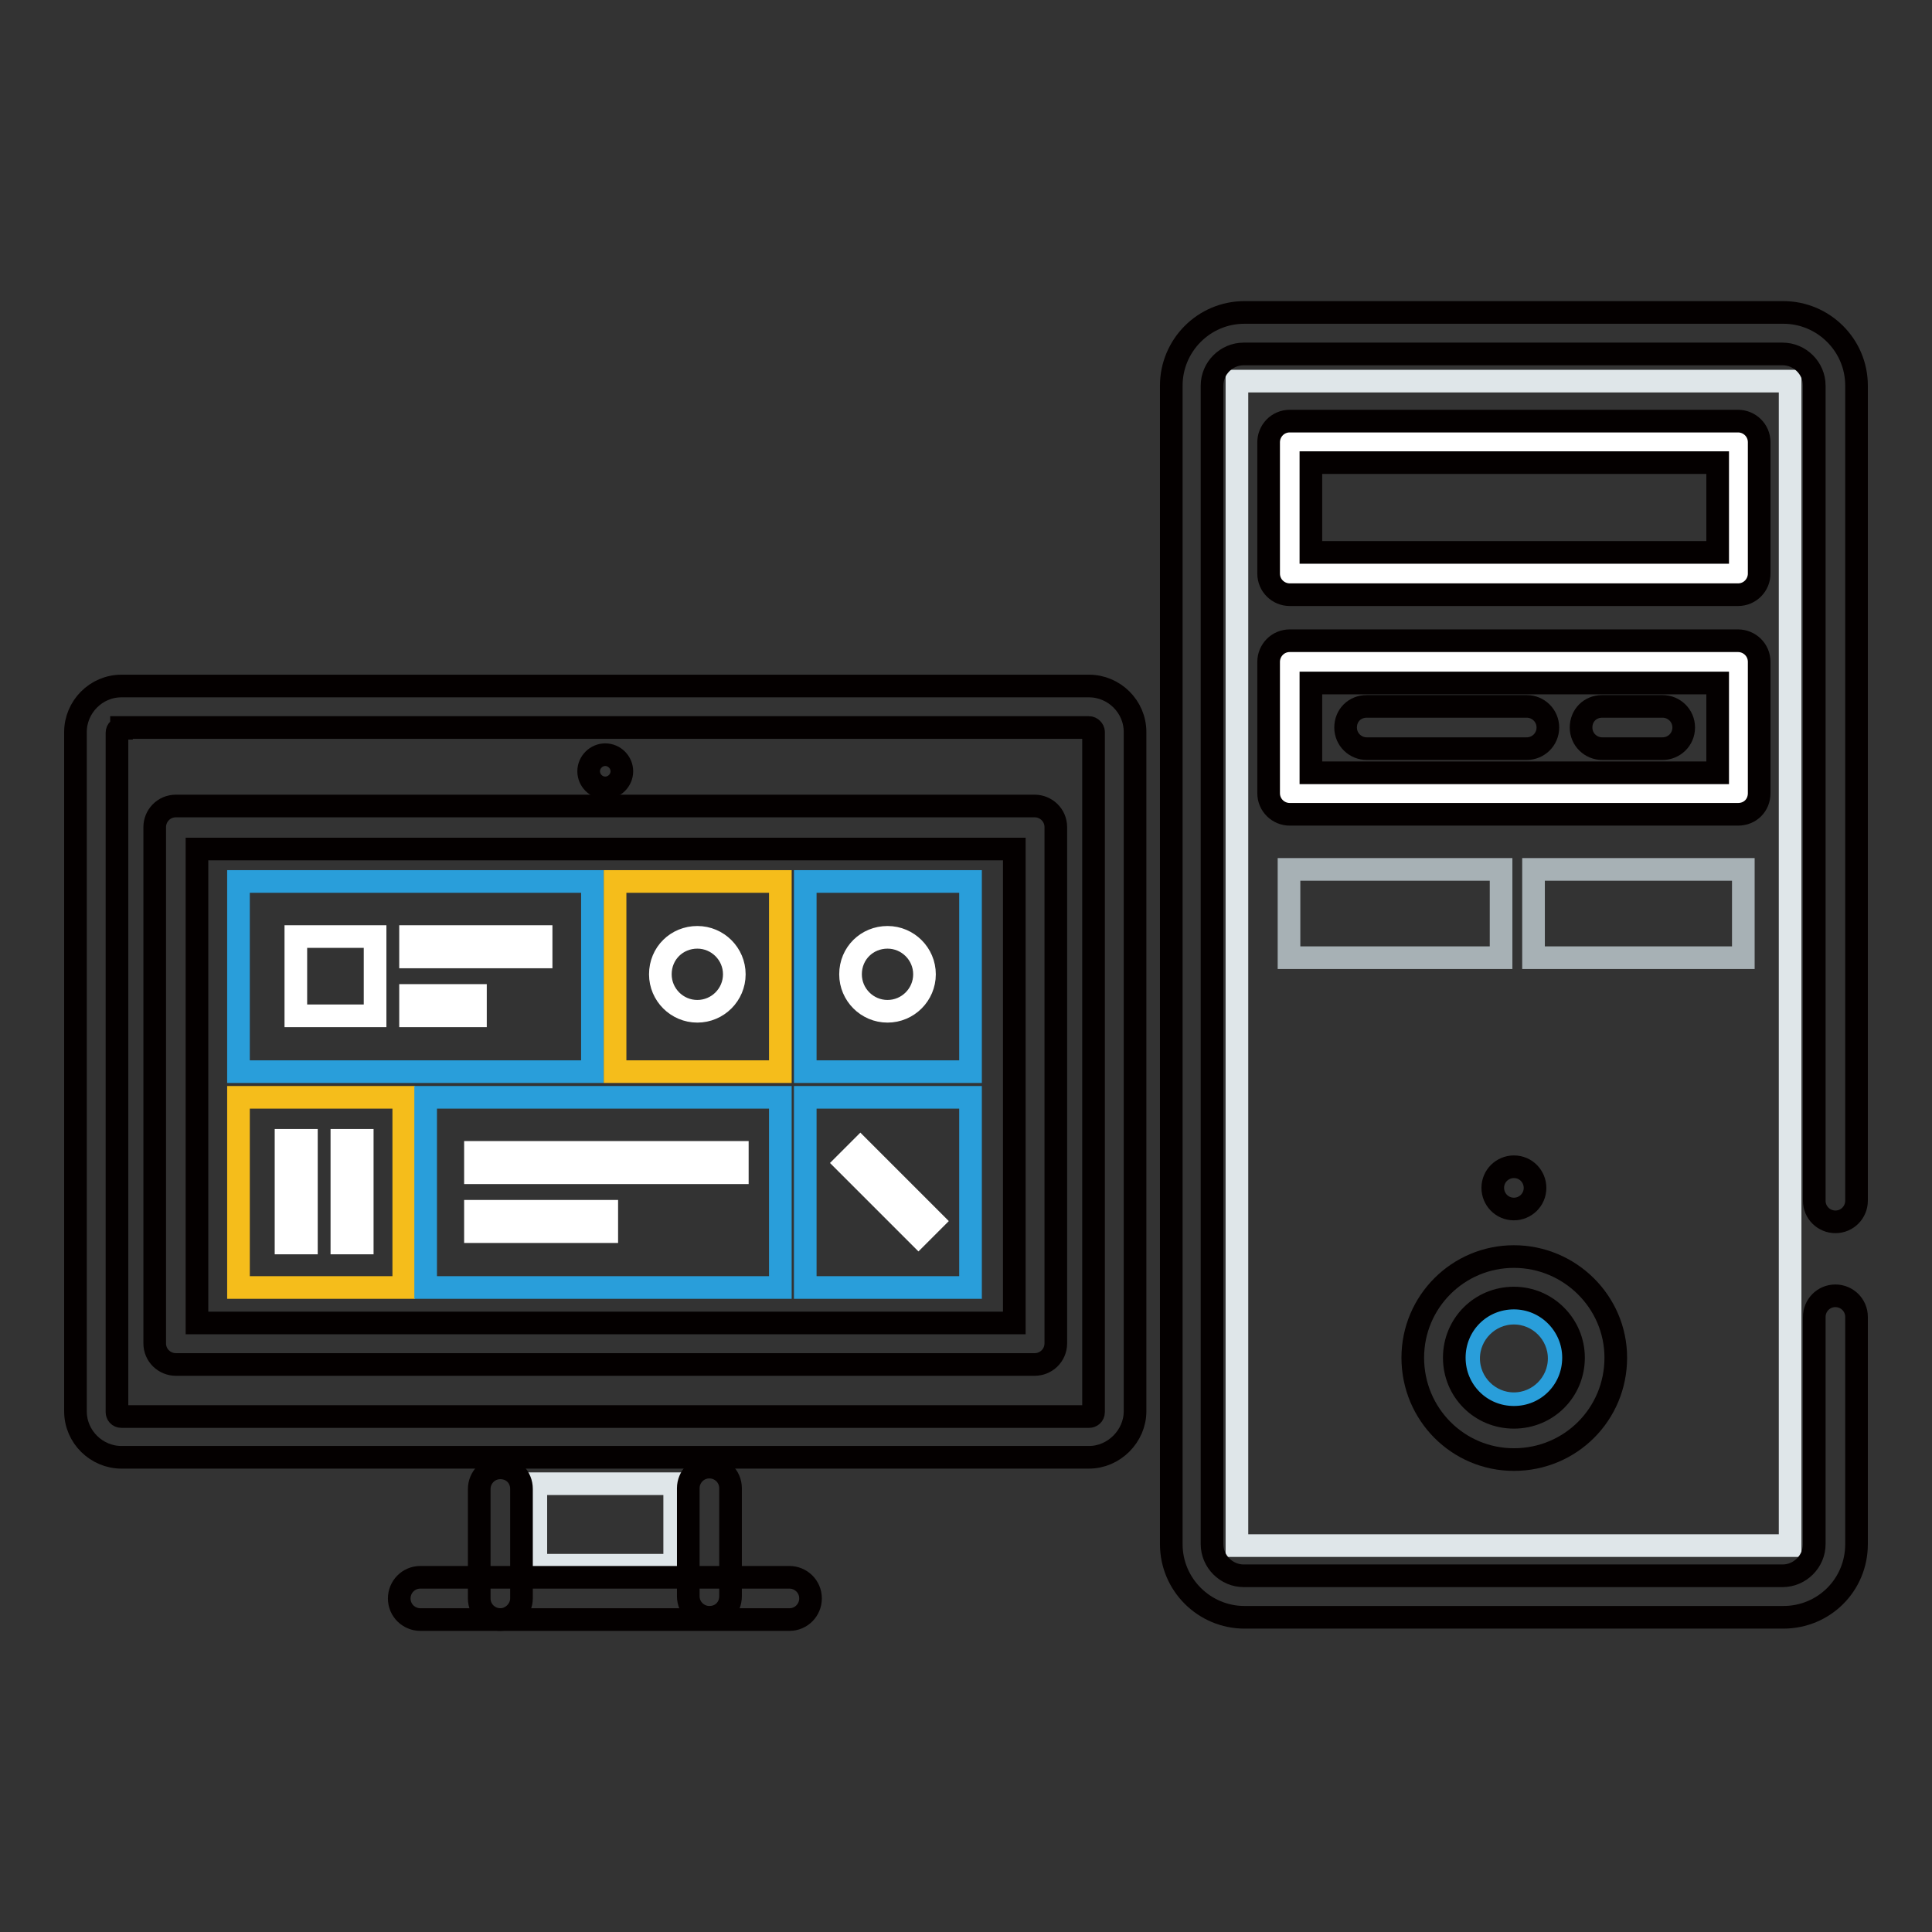 <?xml version="1.0" encoding="utf-8"?>
<!-- Svg Vector Icons : http://www.onlinewebfonts.com/icon -->
<!DOCTYPE svg PUBLIC "-//W3C//DTD SVG 1.1//EN" "http://www.w3.org/Graphics/SVG/1.1/DTD/svg11.dtd">
<svg version="1.1" xmlns="http://www.w3.org/2000/svg" xmlns:xlink="http://www.w3.org/1999/xlink" x="0px" y="0px" viewBox="0 0 256 256" enable-background="new 0 0 256 256" xml:space="preserve">
<rect x="0" y="0" width="256" height="256" fill="#333333" stroke="none"/>
<g> <path stroke-width="3" fill-opacity="0" stroke="#dfe6e9"  d="M163.9,50.5h73.3v154.3h-73.3V50.5z"/> <path stroke-width="3" fill-opacity="0" stroke="#299eda"  d="M31.6,116.8h46.9V142H31.6V116.8z"/> <path stroke-width="3" fill-opacity="0" stroke="#f5bd1b"  d="M81.5,116.8h21.9V142H81.5V116.8z"/> <path stroke-width="3" fill-opacity="0" stroke="#299eda"  d="M106.7,116.8h21.9V142h-21.9V116.8z"/> <path stroke-width="3" fill-opacity="0" stroke="#f5bd1b"  d="M31.6,145.4h21.9v25.2H31.6V145.4z"/> <path stroke-width="3" fill-opacity="0" stroke="#299eda"  d="M56.4,145.4h47v25.2h-47V145.4z M106.7,145.4h21.9v25.2h-21.9V145.4z"/> <path stroke-width="3" fill-opacity="0" stroke="#dfe6e9"  d="M71,196.6h18.4v10.8H71V196.6z"/> <path stroke-width="3" fill-opacity="0" stroke="#299eda"  d="M194.6,180c0,3.3,2.7,6,6,6s6-2.7,6-6l0,0c0-3.3-2.7-6-6-6S194.6,176.7,194.6,180z"/> <path stroke-width="3" fill-opacity="0" stroke="#ffffff"  d="M170.9,58.6h59.4V76h-59.4V58.6z M170.9,87.7h59.4v17.4h-59.4V87.7z"/> <path stroke-width="3" fill-opacity="0" stroke="#a7b1b5"  d="M170.8,115.2h28.1v11.7h-28.1V115.2z M203.2,115.2H231v11.7h-27.8V115.2z"/> <path stroke-width="3" fill-opacity="0" stroke="#ffffff"  d="M39.2,124.1h10.5v10.5H39.2V124.1z M54.4,124.1h17.3v2.7H54.4V124.1z M37.9,151.1h2.7v13.6h-2.7V151.1z  M45.3,151.1H48v13.6h-2.7V151.1z M121.7,163.7l-9.6-9.6l1.9-1.9l9.6,9.6L121.7,163.7z M54.4,131.9H63v2.7h-8.6V131.9z M63,152.7 h34.7v2.7H63V152.7z M63,160.5h17.4v2.7H63V160.5z"/> <path stroke-width="3" fill-opacity="0" stroke="#ffffff"  d="M87.5,129.1c0,2.7,2.2,4.9,4.9,4.9s4.9-2.2,4.9-4.9c0-2.7-2.2-4.9-4.9-4.9S87.5,126.3,87.5,129.1z"/> <path stroke-width="3" fill-opacity="0" stroke="#ffffff"  d="M112.7,129.1c0,2.7,2.2,4.9,4.9,4.9s4.9-2.2,4.9-4.9c0-2.7-2.2-4.9-4.9-4.9S112.7,126.3,112.7,129.1z"/> <path stroke-width="3" fill-opacity="0" stroke="#040000"  d="M144.3,193.1H16.1c-3.3,0-6.1-2.7-6.1-6.1V97c0-3.3,2.7-6.1,6.1-6.1h128.2c3.3,0,6.1,2.7,6.1,6.1v90 C150.4,190.3,147.6,193.1,144.3,193.1z M16.1,96.5c-0.3,0-0.6,0.2-0.6,0.6v90c0,0.3,0.2,0.6,0.6,0.6h128.2c0.3,0,0.6-0.2,0.6-0.6 V97c0-0.3-0.3-0.6-0.6-0.6H16.1z M104.6,214.6H55.7c-1.5,0-2.8-1.2-2.8-2.8c0-1.5,1.2-2.8,2.8-2.8h48.9c1.5,0,2.8,1.2,2.8,2.8 C107.4,213.3,106.2,214.6,104.6,214.6z"/> <path stroke-width="3" fill-opacity="0" stroke="#040000"  d="M66.3,214.6c-1.5,0-2.8-1.2-2.8-2.8v-14.5c0-1.5,1.2-2.8,2.8-2.8s2.8,1.2,2.8,2.8v14.5 C69.1,213.3,67.8,214.6,66.3,214.6z M94,214.3c-1.5,0-2.8-1.2-2.8-2.8v-14.3c0-1.5,1.2-2.8,2.8-2.8c1.5,0,2.8,1.2,2.8,2.8v14.3 C96.8,213.1,95.6,214.3,94,214.3z M137.1,180.8H23.3c-1.5,0-2.8-1.2-2.8-2.8v-68.4c0-1.5,1.2-2.8,2.8-2.8h113.8 c1.5,0,2.8,1.2,2.8,2.8v68.4C139.9,179.6,138.6,180.8,137.1,180.8z M26.1,175.3h108.3v-62.8H26.1V175.3z"/> <path stroke-width="3" fill-opacity="0" stroke="#040000"  d="M78,102.2c0,1.2,1,2.2,2.2,2.2c1.2,0,2.2-1,2.2-2.2c0-1.2-1-2.2-2.2-2.2C79,100,78,101,78,102.2z"/> <path stroke-width="3" fill-opacity="0" stroke="#040000"  d="M236.3,214.3h-71.4c-5.3,0-9.7-4.3-9.7-9.7V51.1c0-5.3,4.3-9.7,9.7-9.7h71.4c5.3,0,9.7,4.3,9.7,9.7v108 c0,1.5-1.2,2.8-2.8,2.8c-1.5,0-2.8-1.2-2.8-2.8v-108c0-2.3-1.9-4.2-4.2-4.2h-71.4c-2.3,0-4.2,1.9-4.2,4.2v153.5 c0,2.3,1.9,4.2,4.2,4.2h71.4c2.3,0,4.2-1.9,4.2-4.2v-30.1c0-1.5,1.2-2.8,2.8-2.8c1.5,0,2.8,1.2,2.8,2.8v30.1 C246,210,241.7,214.3,236.3,214.3z"/> <path stroke-width="3" fill-opacity="0" stroke="#040000"  d="M200.6,193.4c-7.4,0-13.4-6-13.4-13.5c0-7.4,6-13.4,13.4-13.4c7.4,0,13.5,6,13.5,13.4 C214.1,187.4,208.1,193.4,200.6,193.4z M200.6,172c-4.4,0-7.9,3.5-7.9,7.9c0,4.4,3.5,7.9,7.9,7.9c4.4,0,7.9-3.5,7.9-7.9 C208.5,175.6,205,172,200.6,172z"/> <path stroke-width="3" fill-opacity="0" stroke="#040000"  d="M197.8,157.4c0,1.5,1.2,2.8,2.8,2.8c1.5,0,2.8-1.2,2.8-2.8c0-1.5-1.2-2.8-2.8-2.8 C199.1,154.6,197.8,155.8,197.8,157.4z"/> <path stroke-width="3" fill-opacity="0" stroke="#040000"  d="M230.3,78.8h-59.4c-1.5,0-2.8-1.2-2.8-2.8V58.6c0-1.5,1.2-2.8,2.8-2.8h59.4c1.5,0,2.8,1.2,2.8,2.8V76 C233.1,77.5,231.9,78.8,230.3,78.8z M173.7,73.2h53.9V61.3h-53.9V73.2z M230.3,107.9h-59.4c-1.5,0-2.8-1.2-2.8-2.8V87.7 c0-1.5,1.2-2.8,2.8-2.8h59.4c1.5,0,2.8,1.2,2.8,2.8v17.4C233.1,106.7,231.9,107.9,230.3,107.9z M173.7,102.4h53.9V90.5h-53.9V102.4 z"/> <path stroke-width="3" fill-opacity="0" stroke="#040000"  d="M202.3,99.2h-21.2c-1.5,0-2.8-1.2-2.8-2.8s1.2-2.8,2.8-2.8h21.2c1.5,0,2.8,1.2,2.8,2.8 S203.8,99.2,202.3,99.2z M220.3,99.2h-8c-1.5,0-2.8-1.2-2.8-2.8s1.2-2.8,2.8-2.8h8c1.5,0,2.8,1.2,2.8,2.8S221.8,99.2,220.3,99.2z" /></g>
</svg>